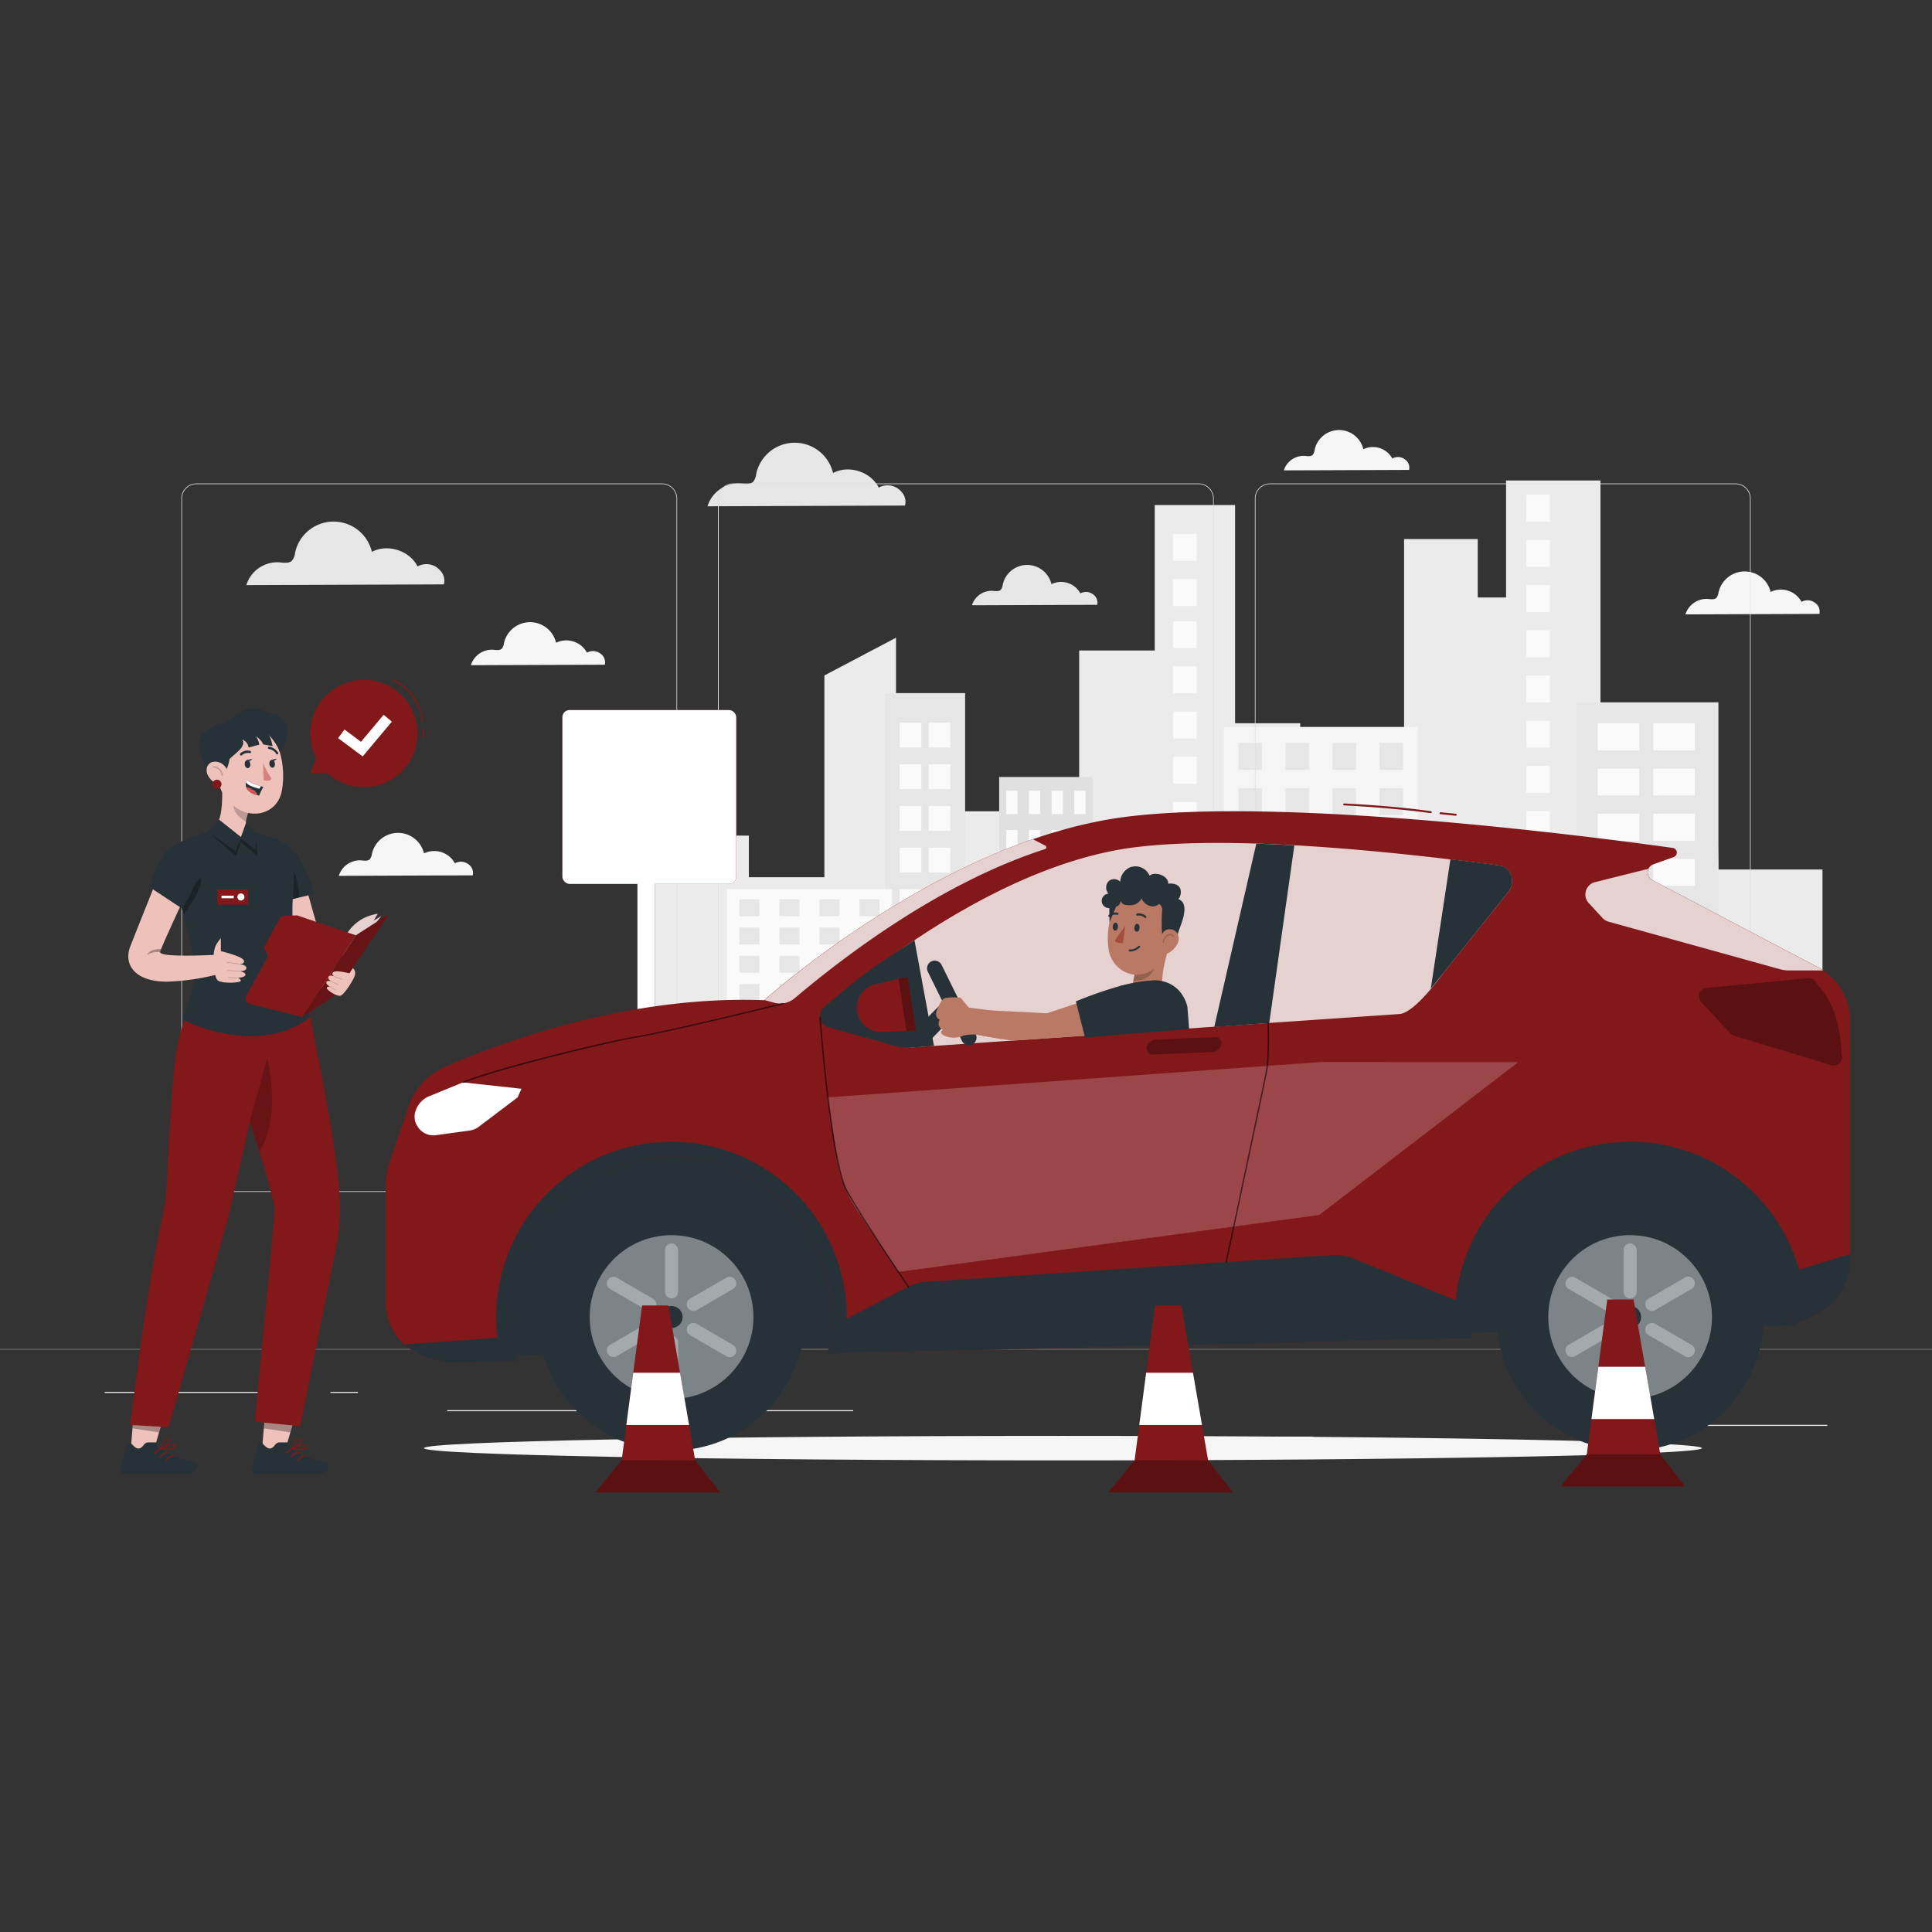 <svg id="SvgjsSvg1019" width="288" height="288" xmlns="http://www.w3.org/2000/svg" version="1.1" xmlns:xlink="http://www.w3.org/1999/xlink" xmlns:svgjs="http://svgjs.com/svgjs"><rect width="100%" height="100%" fill="#333333" stroke="none"/><defs id="SvgjsDefs1020"></defs><g id="SvgjsG1021"><svg xmlns="http://www.w3.org/2000/svg" xmlns:svgjs="http://svgjs.com/svgjs" xmlns:xlink="http://www.w3.org/1999/xlink" viewBox="0 0 288 288" width="288" height="288"><svg xmlns="http://www.w3.org/2000/svg" viewBox="0 0 750 500" width="288" height="288"><path fill="#e6e6e6" d="M348.69 64.75a7 7 0 00-7.57-.45c-3.08-6.2-11.63-8.94-17.74-5.67a15.28 15.28 0 00-29.82.36 5.91 5.91 0 01-1.15 3c-1.24 1.26-3.31.84-5.08.7a12.57 12.57 0 00-12.68 8.85l76.66-.28C352 68.68 350.83 66.36 348.69 64.75zM424.22 105.65a4.46 4.46 0 00-4.81-.29 8.54 8.54 0 00-11.24-3.59 9.69 9.69 0 00-18.91.22 3.75 3.75 0 01-.73 1.92c-.78.8-2.1.53-3.22.45a8 8 0 00-8 5.61l48.61-.18A3.87 3.87 0 00424.22 105.65z" class="colore6e6e6 svgShape"></path><path fill="#f5f5f5" d="M545.3,53.28a4.44,4.44,0,0,0-4.81-.29,8.54,8.54,0,0,0-11.24-3.59,9.69,9.69,0,0,0-18.91.22,3.75,3.75,0,0,1-.73,1.92c-.78.8-2.1.53-3.22.44a8,8,0,0,0-8,5.62L547,57.42A3.87,3.87,0,0,0,545.3,53.28Z" class="colorf5f5f5 svgShape"></path><path fill="#e6e6e6" d="M169.68,95.35a7,7,0,0,0-7.58-.45C159,88.7,150.47,86,144.37,89.23a15.29,15.29,0,0,0-29.83.36,5.78,5.78,0,0,1-1.14,3c-1.24,1.26-3.31.84-5.08.7a12.59,12.59,0,0,0-12.69,8.85l76.67-.28C173,99.28,171.82,97,169.68,95.35Z" class="colore6e6e6 svgShape"></path><path fill="#f5f5f5" d="M233 128.67a4.75 4.75 0 00-5.14-.31 9.14 9.14 0 00-12-3.85 10.37 10.37 0 00-20.24.25 4 4 0 01-.78 2c-.84.86-2.25.57-3.45.47a8.54 8.54 0 00-8.6 6l52-.19A4.12 4.12 0 00233 128.67zM181.74 210.43a4.77 4.77 0 00-5.14-.3 9.14 9.14 0 00-12-3.85 10.38 10.38 0 00-20.24.24 4 4 0 01-.78 2c-.84.86-2.25.57-3.45.48a8.54 8.54 0 00-8.6 6l52-.19A4.13 4.13 0 00181.74 210.43zM704.5 108.94a4.77 4.77 0 00-5.14-.3 9.14 9.14 0 00-12-3.85 10.38 10.38 0 00-20.24.24 4 4 0 01-.78 2c-.84.86-2.25.58-3.45.48a8.54 8.54 0 00-8.6 6l52-.19A4.14 4.14 0 00704.5 108.94z" class="colorf5f5f5 svgShape"></path><polygon fill="#ebebeb" points="667.09 212.54 666.25 166.35 640.36 166.35 640.36 176.88 621.3 176.88 621.3 61.52 584.65 61.52 584.65 106.93 573.66 106.93 573.66 84.25 545.06 84.25 545.06 194.83 504.74 194.83 504.74 155.76 479.46 155.76 479.46 71.06 448.26 71.06 448.26 127.53 418.93 127.53 418.93 249.18 396.21 249.18 396.21 189.94 372.75 189.94 372.75 151.82 347.83 151.82 347.83 122.56 320.02 137.22 320.02 215.53 290.7 215.53 290.7 199.37 251.52 199.37 251.52 312.86 707.49 313.08 707.49 212.54 667.09 212.54" class="colorebebeb svgShape"></polygon><path fill="#e6e6e6" d="M374.66,312.92V144.07H343.51v169C353.37,312.84,374.66,312.92,374.66,312.92Z" class="colore6e6e6 svgShape"></path><path fill="#fafafa" d="M346.29,313.08V220.22H282.17v92.66Z" class="colorfafafa svgShape"></path><path fill="#e0e0e0" d="M424.19,313V176.62H387.87V312.93Z" class="colore0e0e0 svgShape"></path><rect width="4.4" height="9.08" x="390.63" y="181.96" fill="#fafafa" class="colorfafafa svgShape"></rect><rect width="4.4" height="9.08" x="399.43" y="181.96" fill="#fafafa" class="colorfafafa svgShape"></rect><rect width="4.4" height="9.08" x="408.24" y="181.96" fill="#fafafa" class="colorfafafa svgShape"></rect><rect width="4.4" height="9.08" x="417.04" y="181.96" fill="#fafafa" class="colorfafafa svgShape"></rect><rect width="4.4" height="9.08" x="390.63" y="197.2" fill="#fafafa" class="colorfafafa svgShape"></rect><rect width="4.4" height="9.08" x="399.43" y="197.2" fill="#fafafa" class="colorfafafa svgShape"></rect><rect width="4.4" height="9.08" x="408.24" y="197.2" fill="#fafafa" class="colorfafafa svgShape"></rect><rect width="4.4" height="9.08" x="417.04" y="197.2" fill="#fafafa" class="colorfafafa svgShape"></rect><rect width="4.4" height="9.08" x="390.63" y="212.42" fill="#fafafa" class="colorfafafa svgShape"></rect><rect width="4.4" height="9.08" x="399.43" y="212.42" fill="#fafafa" class="colorfafafa svgShape"></rect><rect width="4.4" height="9.08" x="408.24" y="212.42" fill="#fafafa" class="colorfafafa svgShape"></rect><rect width="4.4" height="9.08" x="417.04" y="212.42" fill="#fafafa" class="colorfafafa svgShape"></rect><rect width="4.4" height="9.08" x="390.63" y="227.65" fill="#fafafa" class="colorfafafa svgShape"></rect><rect width="4.4" height="9.08" x="399.43" y="227.65" fill="#fafafa" class="colorfafafa svgShape"></rect><rect width="4.4" height="9.08" x="408.24" y="227.65" fill="#fafafa" class="colorfafafa svgShape"></rect><rect width="4.4" height="9.08" x="417.04" y="227.65" fill="#fafafa" class="colorfafafa svgShape"></rect><rect width="4.4" height="9.08" x="390.63" y="242.87" fill="#fafafa" class="colorfafafa svgShape"></rect><rect width="4.4" height="9.08" x="399.43" y="242.87" fill="#fafafa" class="colorfafafa svgShape"></rect><rect width="4.4" height="9.08" x="408.24" y="242.87" fill="#fafafa" class="colorfafafa svgShape"></rect><rect width="4.4" height="9.08" x="417.04" y="242.87" fill="#fafafa" class="colorfafafa svgShape"></rect><rect width="4.4" height="9.08" x="390.63" y="258.09" fill="#fafafa" class="colorfafafa svgShape"></rect><rect width="4.4" height="9.08" x="399.43" y="258.09" fill="#fafafa" class="colorfafafa svgShape"></rect><rect width="4.4" height="9.08" x="408.24" y="258.09" fill="#fafafa" class="colorfafafa svgShape"></rect><rect width="4.4" height="9.08" x="417.04" y="258.09" fill="#fafafa" class="colorfafafa svgShape"></rect><rect width="4.4" height="9.08" x="390.63" y="273.32" fill="#fafafa" class="colorfafafa svgShape"></rect><rect width="4.4" height="9.08" x="399.43" y="273.32" fill="#fafafa" class="colorfafafa svgShape"></rect><rect width="4.4" height="9.08" x="408.24" y="273.32" fill="#fafafa" class="colorfafafa svgShape"></rect><rect width="4.4" height="9.08" x="417.04" y="273.32" fill="#fafafa" class="colorfafafa svgShape"></rect><rect width="4.4" height="9.08" x="390.63" y="288.55" fill="#fafafa" class="colorfafafa svgShape"></rect><rect width="4.4" height="9.08" x="399.43" y="288.55" fill="#fafafa" class="colorfafafa svgShape"></rect><rect width="4.4" height="9.08" x="408.24" y="288.55" fill="#fafafa" class="colorfafafa svgShape"></rect><rect width="4.4" height="9.08" x="417.04" y="288.55" fill="#fafafa" class="colorfafafa svgShape"></rect><path fill="#f5f5f5" d="M550.41,313V157.2H475.1V313.06S549.84,313.08,550.41,313Z" class="colorf5f5f5 svgShape"></path><rect width="9.13" height="10.46" x="480.76" y="163.41" fill="#e6e6e6" class="colore6e6e6 svgShape"></rect><rect width="9.13" height="10.46" x="499.03" y="163.41" fill="#e6e6e6" class="colore6e6e6 svgShape"></rect><rect width="9.13" height="10.46" x="517.29" y="163.41" fill="#e6e6e6" class="colore6e6e6 svgShape"></rect><rect width="9.13" height="10.46" x="535.56" y="163.41" fill="#e6e6e6" class="colore6e6e6 svgShape"></rect><rect width="9.13" height="10.46" x="480.76" y="180.96" fill="#e6e6e6" class="colore6e6e6 svgShape"></rect><rect width="9.13" height="10.46" x="499.03" y="180.96" fill="#e6e6e6" class="colore6e6e6 svgShape"></rect><rect width="9.13" height="10.46" x="517.29" y="180.96" fill="#e6e6e6" class="colore6e6e6 svgShape"></rect><rect width="9.13" height="10.46" x="535.56" y="180.96" fill="#e6e6e6" class="colore6e6e6 svgShape"></rect><rect width="9.13" height="10.46" x="480.76" y="198.51" fill="#e6e6e6" class="colore6e6e6 svgShape"></rect><rect width="9.13" height="10.46" x="499.03" y="198.51" fill="#e6e6e6" class="colore6e6e6 svgShape"></rect><rect width="9.13" height="10.46" x="517.29" y="198.51" fill="#e6e6e6" class="colore6e6e6 svgShape"></rect><rect width="9.13" height="10.46" x="535.56" y="198.51" fill="#e6e6e6" class="colore6e6e6 svgShape"></rect><rect width="9.13" height="10.46" x="480.76" y="216.05" fill="#e6e6e6" class="colore6e6e6 svgShape"></rect><rect width="9.13" height="10.46" x="499.03" y="216.05" fill="#e6e6e6" class="colore6e6e6 svgShape"></rect><rect width="9.13" height="10.46" x="517.29" y="216.05" fill="#e6e6e6" class="colore6e6e6 svgShape"></rect><rect width="9.13" height="10.46" x="535.56" y="216.05" fill="#e6e6e6" class="colore6e6e6 svgShape"></rect><rect width="9.13" height="10.46" x="480.76" y="233.6" fill="#e6e6e6" class="colore6e6e6 svgShape"></rect><rect width="9.13" height="10.46" x="499.03" y="233.6" fill="#e6e6e6" class="colore6e6e6 svgShape"></rect><rect width="9.13" height="10.46" x="517.29" y="233.6" fill="#e6e6e6" class="colore6e6e6 svgShape"></rect><rect width="9.13" height="10.46" x="535.56" y="233.6" fill="#e6e6e6" class="colore6e6e6 svgShape"></rect><rect width="9.13" height="10.46" x="480.76" y="251.14" fill="#e6e6e6" class="colore6e6e6 svgShape"></rect><rect width="9.13" height="10.46" x="499.03" y="251.14" fill="#e6e6e6" class="colore6e6e6 svgShape"></rect><rect width="9.13" height="10.46" x="517.29" y="251.14" fill="#e6e6e6" class="colore6e6e6 svgShape"></rect><rect width="9.13" height="10.46" x="535.56" y="251.14" fill="#e6e6e6" class="colore6e6e6 svgShape"></rect><rect width="9.13" height="10.46" x="480.76" y="268.7" fill="#e6e6e6" class="colore6e6e6 svgShape"></rect><rect width="9.13" height="10.46" x="499.03" y="268.7" fill="#e6e6e6" class="colore6e6e6 svgShape"></rect><rect width="9.13" height="10.46" x="517.29" y="268.7" fill="#e6e6e6" class="colore6e6e6 svgShape"></rect><rect width="9.13" height="10.46" x="535.56" y="268.7" fill="#e6e6e6" class="colore6e6e6 svgShape"></rect><rect width="9.13" height="10.46" x="480.76" y="286.24" fill="#e6e6e6" class="colore6e6e6 svgShape"></rect><rect width="9.13" height="10.46" x="499.03" y="286.24" fill="#e6e6e6" class="colore6e6e6 svgShape"></rect><rect width="9.13" height="10.46" x="517.29" y="286.24" fill="#e6e6e6" class="colore6e6e6 svgShape"></rect><rect width="9.13" height="10.46" x="535.56" y="286.24" fill="#e6e6e6" class="colore6e6e6 svgShape"></rect><rect width="8.41" height="9.64" x="349.25" y="155.55" fill="#fafafa" class="colorfafafa svgShape"></rect><rect width="8.41" height="9.64" x="349.25" y="171.71" fill="#fafafa" class="colorfafafa svgShape"></rect><rect width="8.41" height="9.64" x="349.25" y="187.89" fill="#fafafa" class="colorfafafa svgShape"></rect><rect width="8.41" height="9.64" x="349.25" y="204.05" fill="#fafafa" class="colorfafafa svgShape"></rect><rect width="8.41" height="9.64" x="349.25" y="220.22" fill="#fafafa" class="colorfafafa svgShape"></rect><rect width="8.41" height="9.64" x="349.25" y="236.39" fill="#fafafa" class="colorfafafa svgShape"></rect><rect width="8.41" height="9.64" x="349.25" y="252.56" fill="#fafafa" class="colorfafafa svgShape"></rect><rect width="8.41" height="9.64" x="349.25" y="268.73" fill="#fafafa" class="colorfafafa svgShape"></rect><rect width="8.41" height="9.64" x="360.5" y="155.55" fill="#fafafa" class="colorfafafa svgShape"></rect><rect width="8.41" height="9.64" x="360.5" y="171.71" fill="#fafafa" class="colorfafafa svgShape"></rect><rect width="8.41" height="9.64" x="360.5" y="187.89" fill="#fafafa" class="colorfafafa svgShape"></rect><rect width="8.41" height="9.64" x="360.5" y="204.05" fill="#fafafa" class="colorfafafa svgShape"></rect><rect width="8.41" height="9.64" x="360.5" y="220.22" fill="#fafafa" class="colorfafafa svgShape"></rect><rect width="8.41" height="9.64" x="360.5" y="236.39" fill="#fafafa" class="colorfafafa svgShape"></rect><rect width="8.41" height="9.64" x="360.5" y="252.56" fill="#fafafa" class="colorfafafa svgShape"></rect><rect width="8.41" height="9.64" x="360.5" y="268.73" fill="#fafafa" class="colorfafafa svgShape"></rect><rect width="9.13" height="10.46" x="455.4" y="82.26" fill="#fafafa" class="colorfafafa svgShape"></rect><rect width="9.13" height="10.46" x="455.4" y="99.8" fill="#fafafa" class="colorfafafa svgShape"></rect><rect width="9.13" height="10.46" x="455.4" y="116.15" fill="#fafafa" class="colorfafafa svgShape"></rect><rect width="9.13" height="10.46" x="455.4" y="133.69" fill="#fafafa" class="colorfafafa svgShape"></rect><rect width="9.13" height="10.46" x="455.4" y="151.23" fill="#fafafa" class="colorfafafa svgShape"></rect><rect width="9.13" height="10.46" x="455.4" y="168.79" fill="#fafafa" class="colorfafafa svgShape"></rect><rect width="9.13" height="10.46" x="455.4" y="186.33" fill="#fafafa" class="colorfafafa svgShape"></rect><rect width="9.13" height="10.46" x="455.4" y="203.88" fill="#fafafa" class="colorfafafa svgShape"></rect><rect width="9.13" height="10.46" x="592.54" y="67.05" fill="#fafafa" class="colorfafafa svgShape"></rect><rect width="9.13" height="10.46" x="592.54" y="84.59" fill="#fafafa" class="colorfafafa svgShape"></rect><rect width="9.13" height="10.46" x="592.54" y="102.14" fill="#fafafa" class="colorfafafa svgShape"></rect><rect width="9.13" height="10.46" x="592.54" y="119.68" fill="#fafafa" class="colorfafafa svgShape"></rect><rect width="9.13" height="10.46" x="592.54" y="137.24" fill="#fafafa" class="colorfafafa svgShape"></rect><rect width="9.13" height="10.46" x="592.54" y="154.78" fill="#fafafa" class="colorfafafa svgShape"></rect><rect width="9.13" height="10.46" x="592.54" y="172.33" fill="#fafafa" class="colorfafafa svgShape"></rect><rect width="9.13" height="10.46" x="592.54" y="189.87" fill="#fafafa" class="colorfafafa svgShape"></rect><rect width="54.99" height="165.43" x="612.1" y="147.65" fill="#e6e6e6" class="colore6e6e6 svgShape"></rect><rect width="16.12" height="10.46" x="620.23" y="155.81" fill="#fafafa" class="colorfafafa svgShape"></rect><rect width="16.12" height="10.46" x="620.23" y="173.36" fill="#fafafa" class="colorfafafa svgShape"></rect><rect width="16.12" height="10.46" x="620.23" y="190.9" fill="#fafafa" class="colorfafafa svgShape"></rect><rect width="16.12" height="10.46" x="620.23" y="208.46" fill="#fafafa" class="colorfafafa svgShape"></rect><rect width="16.12" height="10.46" x="620.23" y="226" fill="#fafafa" class="colorfafafa svgShape"></rect><rect width="16.12" height="10.46" x="620.23" y="243.54" fill="#fafafa" class="colorfafafa svgShape"></rect><rect width="16.12" height="10.46" x="620.23" y="261.09" fill="#fafafa" class="colorfafafa svgShape"></rect><rect width="16.12" height="10.46" x="620.23" y="278.64" fill="#fafafa" class="colorfafafa svgShape"></rect><rect width="16.12" height="10.46" x="641.8" y="155.81" fill="#fafafa" class="colorfafafa svgShape"></rect><rect width="16.12" height="10.46" x="641.8" y="173.36" fill="#fafafa" class="colorfafafa svgShape"></rect><rect width="16.12" height="10.46" x="641.8" y="190.9" fill="#fafafa" class="colorfafafa svgShape"></rect><rect width="16.12" height="10.46" x="641.8" y="208.46" fill="#fafafa" class="colorfafafa svgShape"></rect><rect width="16.12" height="10.46" x="641.8" y="226" fill="#fafafa" class="colorfafafa svgShape"></rect><rect width="16.12" height="10.46" x="641.8" y="243.54" fill="#fafafa" class="colorfafafa svgShape"></rect><rect width="16.12" height="10.46" x="641.8" y="261.09" fill="#fafafa" class="colorfafafa svgShape"></rect><rect width="16.12" height="10.46" x="641.8" y="278.64" fill="#fafafa" class="colorfafafa svgShape"></rect><path fill="#e0e0e0" d="M582.11,313V198.51h-24V313Z" class="colore0e0e0 svgShape"></path><rect width="2.91" height="7.8" x="559.95" y="203.14" fill="#fafafa" class="colorfafafa svgShape"></rect><rect width="2.91" height="7.8" x="565.77" y="203.14" fill="#fafafa" class="colorfafafa svgShape"></rect><rect width="2.91" height="7.8" x="571.57" y="203.14" fill="#fafafa" class="colorfafafa svgShape"></rect><rect width="2.91" height="7.8" x="577.39" y="203.14" fill="#fafafa" class="colorfafafa svgShape"></rect><rect width="2.91" height="7.8" x="559.95" y="216.22" fill="#fafafa" class="colorfafafa svgShape"></rect><rect width="2.91" height="7.8" x="565.77" y="216.22" fill="#fafafa" class="colorfafafa svgShape"></rect><rect width="2.91" height="7.8" x="571.57" y="216.22" fill="#fafafa" class="colorfafafa svgShape"></rect><rect width="2.91" height="7.8" x="577.39" y="216.22" fill="#fafafa" class="colorfafafa svgShape"></rect><rect width="2.91" height="7.8" x="559.95" y="229.3" fill="#fafafa" class="colorfafafa svgShape"></rect><rect width="2.91" height="7.8" x="565.77" y="229.3" fill="#fafafa" class="colorfafafa svgShape"></rect><rect width="2.91" height="7.8" x="571.57" y="229.3" fill="#fafafa" class="colorfafafa svgShape"></rect><rect width="2.91" height="7.8" x="577.39" y="229.3" fill="#fafafa" class="colorfafafa svgShape"></rect><rect width="2.91" height="7.8" x="559.95" y="242.38" fill="#fafafa" class="colorfafafa svgShape"></rect><rect width="2.91" height="7.8" x="565.77" y="242.38" fill="#fafafa" class="colorfafafa svgShape"></rect><rect width="2.91" height="7.8" x="571.57" y="242.38" fill="#fafafa" class="colorfafafa svgShape"></rect><rect width="2.91" height="7.8" x="577.39" y="242.38" fill="#fafafa" class="colorfafafa svgShape"></rect><rect width="2.91" height="7.8" x="559.95" y="255.48" fill="#fafafa" class="colorfafafa svgShape"></rect><rect width="2.91" height="7.8" x="565.77" y="255.48" fill="#fafafa" class="colorfafafa svgShape"></rect><rect width="2.91" height="7.8" x="571.57" y="255.48" fill="#fafafa" class="colorfafafa svgShape"></rect><rect width="2.91" height="7.8" x="577.39" y="255.48" fill="#fafafa" class="colorfafafa svgShape"></rect><rect width="2.91" height="7.8" x="559.95" y="268.56" fill="#fafafa" class="colorfafafa svgShape"></rect><rect width="2.91" height="7.8" x="565.77" y="268.56" fill="#fafafa" class="colorfafafa svgShape"></rect><rect width="2.91" height="7.8" x="571.57" y="268.56" fill="#fafafa" class="colorfafafa svgShape"></rect><rect width="2.91" height="7.8" x="577.39" y="268.56" fill="#fafafa" class="colorfafafa svgShape"></rect><rect width="2.91" height="7.8" x="559.95" y="281.64" fill="#fafafa" class="colorfafafa svgShape"></rect><rect width="2.91" height="7.8" x="565.77" y="281.64" fill="#fafafa" class="colorfafafa svgShape"></rect><rect width="2.91" height="7.8" x="571.57" y="281.64" fill="#fafafa" class="colorfafafa svgShape"></rect><rect width="2.91" height="7.8" x="577.39" y="281.64" fill="#fafafa" class="colorfafafa svgShape"></rect><rect width="2.91" height="7.8" x="559.95" y="294.72" fill="#fafafa" class="colorfafafa svgShape"></rect><rect width="2.91" height="7.8" x="565.77" y="294.72" fill="#fafafa" class="colorfafafa svgShape"></rect><rect width="2.91" height="7.8" x="571.57" y="294.72" fill="#fafafa" class="colorfafafa svgShape"></rect><rect width="2.91" height="7.8" x="577.39" y="294.72" fill="#fafafa" class="colorfafafa svgShape"></rect><rect width="7.77" height="6.55" x="287.02" y="224.1" fill="#e6e6e6" class="colore6e6e6 svgShape"></rect><rect width="7.77" height="6.55" x="302.57" y="224.1" fill="#e6e6e6" class="colore6e6e6 svgShape"></rect><rect width="7.77" height="6.55" x="318.11" y="224.1" fill="#e6e6e6" class="colore6e6e6 svgShape"></rect><rect width="7.77" height="6.55" x="333.66" y="224.1" fill="#e6e6e6" class="colore6e6e6 svgShape"></rect><rect width="7.77" height="6.55" x="287.02" y="235.07" fill="#e6e6e6" class="colore6e6e6 svgShape"></rect><rect width="7.77" height="6.55" x="302.57" y="235.07" fill="#e6e6e6" class="colore6e6e6 svgShape"></rect><rect width="7.77" height="6.55" x="318.11" y="235.07" fill="#e6e6e6" class="colore6e6e6 svgShape"></rect><rect width="7.77" height="6.55" x="333.66" y="235.07" fill="#e6e6e6" class="colore6e6e6 svgShape"></rect><rect width="7.77" height="6.55" x="287.02" y="246.04" fill="#e6e6e6" class="colore6e6e6 svgShape"></rect><rect width="7.77" height="6.55" x="302.57" y="246.04" fill="#e6e6e6" class="colore6e6e6 svgShape"></rect><rect width="7.77" height="6.55" x="318.11" y="246.04" fill="#e6e6e6" class="colore6e6e6 svgShape"></rect><rect width="7.77" height="6.55" x="333.66" y="246.04" fill="#e6e6e6" class="colore6e6e6 svgShape"></rect><rect width="7.77" height="6.55" x="287.02" y="257.02" fill="#e6e6e6" class="colore6e6e6 svgShape"></rect><rect width="7.77" height="6.55" x="302.57" y="257.02" fill="#e6e6e6" class="colore6e6e6 svgShape"></rect><rect width="7.77" height="6.55" x="318.11" y="257.02" fill="#e6e6e6" class="colore6e6e6 svgShape"></rect><rect width="7.77" height="6.55" x="333.66" y="257.02" fill="#e6e6e6" class="colore6e6e6 svgShape"></rect><rect width="7.77" height="6.55" x="287.02" y="267.98" fill="#e6e6e6" class="colore6e6e6 svgShape"></rect><rect width="7.77" height="6.55" x="302.57" y="267.98" fill="#e6e6e6" class="colore6e6e6 svgShape"></rect><rect width="7.77" height="6.55" x="318.11" y="267.98" fill="#e6e6e6" class="colore6e6e6 svgShape"></rect><rect width="7.77" height="6.55" x="333.66" y="267.98" fill="#e6e6e6" class="colore6e6e6 svgShape"></rect><rect width="7.77" height="6.55" x="287.02" y="278.95" fill="#e6e6e6" class="colore6e6e6 svgShape"></rect><rect width="7.77" height="6.55" x="302.57" y="278.95" fill="#e6e6e6" class="colore6e6e6 svgShape"></rect><rect width="7.77" height="6.55" x="318.11" y="278.95" fill="#e6e6e6" class="colore6e6e6 svgShape"></rect><rect width="7.77" height="6.55" x="333.66" y="278.95" fill="#e6e6e6" class="colore6e6e6 svgShape"></rect><rect width="7.77" height="6.55" x="287.02" y="289.92" fill="#e6e6e6" class="colore6e6e6 svgShape"></rect><rect width="7.77" height="6.55" x="302.57" y="289.92" fill="#e6e6e6" class="colore6e6e6 svgShape"></rect><rect width="7.77" height="6.55" x="318.11" y="289.92" fill="#e6e6e6" class="colore6e6e6 svgShape"></rect><rect width="7.77" height="6.55" x="333.66" y="289.92" fill="#e6e6e6" class="colore6e6e6 svgShape"></rect><path fill="#e0e0e0" d="M673.73 337.67H493a5.87 5.87 0 01-5.86-5.86V68.54A5.86 5.86 0 01493 62.68H673.73a5.86 5.86 0 015.87 5.86V331.81A5.87 5.87 0 01673.73 337.67zM493 62.93a5.61 5.61 0 00-5.61 5.61V331.81a5.61 5.61 0 005.61 5.61H673.73a5.62 5.62 0 005.62-5.61V68.54a5.62 5.62 0 00-5.62-5.61zM465.31 337.67H284.56a5.87 5.87 0 01-5.86-5.86V68.54a5.86 5.86 0 015.86-5.86H465.31a5.86 5.86 0 015.86 5.86V331.81A5.87 5.87 0 01465.31 337.67zM284.56 62.93A5.61 5.61 0 00279 68.54V331.81a5.61 5.61 0 005.61 5.61H465.31a5.61 5.61 0 005.61-5.61V68.54a5.61 5.61 0 00-5.61-5.61zM257 337.67H76.27a5.87 5.87 0 01-5.87-5.86V68.54a5.86 5.86 0 015.87-5.86H257a5.86 5.86 0 015.86 5.86V331.81A5.87 5.87 0 01257 337.67zM76.27 62.93a5.62 5.62 0 00-5.62 5.61V331.81a5.62 5.62 0 005.62 5.61H257a5.61 5.61 0 005.61-5.61V68.54A5.61 5.61 0 00257 62.93z" class="colore0e0e0 svgShape"></path><rect width="750" height=".12" y="398.74" fill="#e0e0e0" class="colore0e0e0 svgShape"></rect><rect width="55.73" height=".42" x="653.63" y="428.12" fill="#ebebeb" class="colorebebeb svgShape"></rect><rect width="14.63" height=".42" x="495.04" y="432.68" fill="#ebebeb" class="colorebebeb svgShape"></rect><rect width="72.67" height=".42" x="40.64" y="415.32" fill="#ebebeb" class="colorebebeb svgShape"></rect><rect width="10.66" height=".42" x="128.3" y="415.32" fill="#ebebeb" class="colorebebeb svgShape"></rect><rect width="157.61" height=".42" x="173.59" y="422.42" fill="#ebebeb" class="colorebebeb svgShape"></rect><path fill="#f5f5f5" d="M660.72,437.17c0,2.63-111.07,4.76-248.08,4.76s-248.07-2.13-248.07-4.76,111.06-4.76,248.07-4.76S660.72,434.54,660.72,437.17Z" class="colorf5f5f5 svgShape"></path><rect width="6.74" height="188.28" x="247.45" y="215.04" fill="#263238" class="color263238 svgShape"></rect><rect width="67.48" height="67.48" x="218.32" y="150.65" fill="#82181a" class="color407bff svgShape colorecd247" rx="2.75"></rect><path fill="#ffffff" d="M262,166a12.82,12.82,0,0,1,5.77,4.79,14.65,14.65,0,0,1,0,14.81,12.82,12.82,0,0,1-5.77,4.82,21.72,21.72,0,0,1-8.84,1.67h-8.81v11.27h-7.25v-39h16.06A21.55,21.55,0,0,1,262,166ZM260,184a7.95,7.95,0,0,0,0-11.48q-2.46-2-7.19-2h-8.48V186h8.48Q257.52,186,260,184Z" class="colorfff svgShape"></path><rect width="6.74" height="188.28" x="247.45" y="215.04" fill="#ffffff" class="colorfff svgShape"></rect><rect width="67.48" height="67.48" x="218.32" y="150.65" fill="#ffffff" class="colorfff svgShape" rx="2.75"></rect><g><path fill="#82181a" d="M156.73,173.67a20.83,20.83,0,1,0-34-4.36l-2.24,5.84,6.61-.09.24.24A20.84,20.84,0,0,0,156.73,173.67Z" class="color407bff svgShape colorecd247"></path><path fill="#82181a" d="M164.08 155.32a.24.24 0 01-.25-.22 20.45 20.45 0 00-11-15.81.26.26 0 01-.11-.34.25.25 0 01.33-.11 21 21 0 0111.23 16.21.23.23 0 01-.22.27zM164.21 161.5h-.06a.26.26 0 01-.19-.31 7.25 7.25 0 00.08-3 .25.25 0 01.21-.29.25.25 0 01.29.2 7.75 7.75 0 01-.09 3.18A.26.26 0 01164.21 161.5z" class="color407bff svgShape colorecd247"></path><polygon fill="#ffffff" points="140.8 168.65 131.25 161.54 133.73 158.2 140.13 162.97 148.93 152.48 152.11 155.15 140.8 168.65" class="colorfff svgShape"></polygon></g><g><polygon fill="#263238" points="695.83 389.45 169.97 401.77 169.97 311.83 700.88 311.83 695.83 389.45" class="color263238 svgShape"></polygon><path fill="#82181a" d="M149.74,334.91v45.61a22.28,22.28,0,0,0,15.71,21.29l3.71,1.13a22,22,0,0,0,7.08,1l24.55-.57a62.22,62.22,0,1,1,120.39-2.87l249.9-5.94a63.4,63.4,0,0,1-.59-8.81,62.22,62.22,0,1,1,124.43.54c0,1.21-.09,2.41-.09,3.6.32-.13.67-.26,1-.42l8.54-3.82a23.54,23.54,0,0,0,13.85-21.45v-92.9a23.52,23.52,0,0,0-12.57-20.82l-64.23-33.78a3.39,3.39,0,0,1,.42-6.17l7.86-2.82a1.83,1.83,0,0,0-.36-3.55c-30.52-4.26-149.22-19.78-211.62-12.15-72,8.81-141,71.27-141,71.27-53-2-102.41,16.46-123.69,25.71a26.58,26.58,0,0,0-14.56,15.86l-7.29,21.58A27,27,0,0,0,149.74,334.91Z" class="color407bff svgShape colorecd247"></path><path fill="#263238" d="M571.15 394.54a60.24 60.24 0 01-.54-8.27c0-1.41 0-2.8.13-4.19l-45.19-18.49a19.08 19.08 0 00-8.35-1.36L360 372.55a18.61 18.61 0 00-7.37 2l-29.86 15.36a63.6 63.6 0 01-1.52 10.54zM718.24 364.18v-2.37l-25.56 7.82a62.38 62.38 0 012.24 16.64c0 1.21-.09 2.41-.09 3.6.32-.13.67-.26 1-.42l8.56-3.82A23.54 23.54 0 00718.24 364.18zM157 396.9a22.24 22.24 0 008.53 4.91l3.71 1.13a22 22 0 007.08 1l24.56-.57a61.49 61.49 0 01-1.92-9.48z" class="color263238 svgShape"></path><path fill="#263238" d="M632.87 318.21a68 68 0 00-67.54 76.47l5.9-.14a62.22 62.22 0 11123.84-8.27c0 1.21-.1 2.41-.1 3.6.33-.13.67-.26 1-.42l4.91-2.23v-1a68.13 68.13 0 00-68.07-68.06zM260.7 318.21a68.06 68.06 0 00-65.87 85.27l6-.13a62.22 62.22 0 11120.39-2.87l6-.15a68.05 68.05 0 00-66.59-82.12z" class="color263238 svgShape"></path><path fill="#82181a" d="M319.93,265.88a4.68,4.68,0,0,0,1.37,7.84l26,7.28a17.68,17.68,0,0,0,7.05.53l192.6-23.86a19.64,19.64,0,0,0,12.37-6.86l25.27-29.44a6.5,6.5,0,0,0,1.51-3.59c.35-3.35-1.75-6.37-4.69-6.75-46.12-6.11-104.44-11.67-141.26-7.17C391.87,209.74,343.28,246,319.93,265.88Z" class="color407bff svgShape colorecd247"></path><path d="M320.8,265.88a4.68,4.68,0,0,0,1.37,7.84l26,7.28a17.63,17.63,0,0,0,7,.53l49.09-3.36,139.21-9.54c4.69-.6,11.93-9.21,17.06-16.2l24.88-31.06a6.44,6.44,0,0,0,1.52-3.59c.34-3.35-1.76-6.37-4.69-6.75-46.13-6.11-104.44-11.67-141.26-7.17C392.74,209.74,344.15,246,320.8,265.88Z" style="isolation:isolate" fill="#ffffff" class="colorfff svgShape" opacity=".8"></path><path d="M446.62,284.23a2.39,2.39,0,0,1-1.43-3h0a4,4,0,0,1,3.59-2.64l22.92-1a2.34,2.34,0,0,1,.91.13,2.41,2.41,0,0,1,1.45,3.06h0a4,4,0,0,1-3.61,2.64l-22.92.95A2.55,2.55,0,0,1,446.62,284.23Z" opacity=".3"></path><path fill="#82181a" d="M617.09,218.55a4.92,4.92,0,0,0-.41,6.94l5.43,5.91a5.1,5.1,0,0,0,2.3,1.39L691,251.26a13.68,13.68,0,0,0,3.55.47h13.23c-.69-.45-1.39-.88-2.13-1.27l-64.23-33.81h0a3.28,3.28,0,0,1-1.48-4.39l-20.86,5.22A4.9,4.9,0,0,0,617.09,218.55Z" class="color407bff svgShape colorecd247"></path><path d="M202.44,297.66l-22.72-2.48-13.05,5.34a9.36,9.36,0,0,0-5.53,6.36h0a6.54,6.54,0,0,0,.67,4.91l.23.39a7.16,7.16,0,0,0,7.17,3.5l13.1-1.8a7.66,7.66,0,0,0,3.52-1.45L200.94,301Z" style="isolation:isolate" fill="#ffffff" class="colorfff svgShape"></path><path fill="#82181a" d="M296.82,263.23l3.62,1a8.77,8.77,0,0,0,8.07-1.74c21.06-17.81,57.67-45.14,97.17-57.87a.75.75,0,0,0,.42-.34.74.74,0,0,0-.29-1l-4.91-2.52C343.91,220.54,296.82,263.23,296.82,263.23Z" class="color407bff svgShape colorecd247"></path><path d="M296.82,263.23l3.62,1a8.77,8.77,0,0,0,8.07-1.74c21.06-17.81,57.67-45.14,97.17-57.87a.75.75,0,0,0,.42-.34.74.74,0,0,0-.29-1l-4.91-2.52C343.91,220.54,296.82,263.23,296.82,263.23Z" style="isolation:isolate" fill="#ffffff" class="colorfff svgShape" opacity=".8"></path><path d="M512.74,287.28,321.27,301l3.6,23.62a49.84,49.84,0,0,0,7.85,20.22l16,23.92,163.43-22.1,77.26-59.35Z" style="isolation:isolate" fill="#ffffff" class="colorfff svgShape" opacity=".2"></path><circle cx="632.81" cy="386.26" r="51.84" fill="#263238" class="color263238 svgShape"></circle><circle cx="632.81" cy="386.26" r="31.78" style="isolation:isolate" fill="#ffffff" class="colorfff svgShape" opacity=".4"></circle><rect width="5.09" height="21.37" x="630.27" y="357.68" fill="#ffffff" class="colorfff svgShape" opacity=".3" rx="2.54"></rect><rect width="5.09" height="21.37" x="630.27" y="393.49" fill="#ffffff" class="colorfff svgShape" opacity=".3" rx="2.54"></rect><path fill="#ffffff" d="M642.52 383.6a2.54 2.54 0 01-3.46-1h0a2.54 2.54 0 01.93-3.46l14.1-8.19a2.56 2.56 0 013.49.94h0a2.55 2.55 0 01-.94 3.47l-14.09 8.18zM611.51 401.43a2.54 2.54 0 01-3.46-.93h0A2.53 2.53 0 01609 397l14.1-8.19h0a2.53 2.53 0 013.47.92h0a2.54 2.54 0 01-.92 3.48l-14.11 8.19zM654.09 401.5L640 393.31a2.56 2.56 0 01-.93-3.49h0a2.56 2.56 0 013.49-.91l14.09 8.18a2.55 2.55 0 01.94 3.47h0A2.56 2.56 0 01654.09 401.5zM626.55 382.66a2.53 2.53 0 01-3.47.92L609 375.4h0a2.53 2.53 0 01-.93-3.46h0a2.55 2.55 0 013.47-.93l14.11 8.19h0a2.53 2.53 0 01.91 3.47h0z" class="colorfff svgShape" opacity=".3"></path><path fill="#263238" d="M628.55,386.25a4.25,4.25,0,0,1,4.26-4.25h0a4.27,4.27,0,1,1-4.27,4.27Z" class="color263238 svgShape"></path><circle cx="260.7" cy="386.27" r="51.84" fill="#263238" class="color263238 svgShape"></circle><circle cx="260.7" cy="386.27" r="31.78" style="isolation:isolate" fill="#ffffff" class="colorfff svgShape" opacity=".4"></circle><rect width="5.09" height="21.37" x="258.15" y="357.68" fill="#ffffff" class="colorfff svgShape" opacity=".3" rx="2.54"></rect><rect width="5.09" height="21.37" x="258.15" y="393.49" fill="#ffffff" class="colorfff svgShape" opacity=".3" rx="2.54"></rect><path fill="#ffffff" d="M270.39 383.6a2.51 2.51 0 01-3.43-1h0a2.53 2.53 0 01.91-3.47L282 371h0a2.54 2.54 0 013.47.94h0a2.54 2.54 0 01-.94 3.47l-14.09 8.18zM235.93 400.5h0a2.53 2.53 0 01.93-3.46l14.1-8.19a2.55 2.55 0 013.49.92h0a2.55 2.55 0 01-.94 3.48l-14.09 8.19A2.55 2.55 0 01235.93 400.5zM285.45 400.57a2.54 2.54 0 01-3.46.93l-14.12-8.19a2.56 2.56 0 01-.91-3.49h0a2.53 2.53 0 013.47-.91l14.09 8.18h0a2.54 2.54 0 01.93 3.46h0zM254.43 382.68a2.53 2.53 0 01-3.47.9l-14.1-8.18h0a2.53 2.53 0 01-.93-3.46h0a2.56 2.56 0 013.49-.94l14.09 8.19h0a2.55 2.55 0 01.93 3.47h0z" class="colorfff svgShape" opacity=".3"></path><path fill="#263238" d="M260.7,382h0a4.27,4.27,0,1,1-4.27,4.27A4.28,4.28,0,0,1,260.7,382Z" class="color263238 svgShape"></path><path d="M712.8,288.48a3.27,3.27,0,0,0,2.15-4.1c-.6-10.92-2.92-20.63-9.61-27.31a3.27,3.27,0,0,0-3.39-2.31l-39.5,3.73a3.27,3.27,0,0,0-2.08,5.45l11.31,12.2a3.29,3.29,0,0,0,1.44.9l37.82,11.46A3.36,3.36,0,0,0,712.8,288.48Z" style="isolation:isolate" opacity=".3"></path><path fill="#263238" d="M318.47 268.36a4.46 4.46 0 002.83 5.34l26 7.28a16.56 16.56 0 006.89.7l8.39-.65L355 240c-17.81 11.7-19 12.24-35 25.86A4.5 4.5 0 00318.47 268.36zM487.69 202.51l-16.32 71.16 21.35-1.54 9.74-68.95Q495 202.74 487.69 202.51zM555.42 258.83l30-37.46a6.45 6.45 0 001.55-3.64c.34-3.35-1.77-6.37-4.71-6.73-6.14-.84-12.68-1.64-19.21-2.43" class="color263238 svgShape"></path><path fill="#82181a" d="M342.09,275.59a9.38,9.38,0,0,1-9.5-9.28h0a9.42,9.42,0,0,1,7.27-9.28l12.52-2.93,3.19,21-13.23.51Z" class="color407bff svgShape colorecd247"></path><polygon points="351.9 275.23 355.57 275.08 352.38 254.1 348.81 254.94 351.9 275.23" style="isolation:isolate" opacity=".3"></polygon><path d="M476 365.19h-.05a.24.24 0 01-.19-.29c.14-.65 13.82-64.88 15.57-73.64.67-3.35.92-9.78.72-19.11a.25.25 0 01.25-.25h0a.25.25 0 01.25.24c.2 9.37 0 15.83-.73 19.22-1.75 8.76-15.44 73-15.57 73.64A.26.26 0 01476 365.19zM352.65 374.83a.26.26 0 01-.21-.11c-.17-.26-17.83-26.39-23.9-37.33-6.23-11.25-10.27-65.16-10.44-67.45a.26.26 0 01.23-.27.25.25 0 01.27.24c0 .55 4.2 56.08 10.38 67.24 6 10.91 23.7 37 23.88 37.29a.25.25 0 01-.07.35A.23.23 0 01352.65 374.83zM179.72 295.43a.24.24 0 01-.23-.15.26.26 0 01.14-.33c13.54-5.54 57-16 67.14-17.61 12.83-2.06 56.67-12.88 57.11-13a.26.26 0 01.31.19.25.25 0 01-.19.3c-.44.11-44.3 10.93-57.15 13-9.9 1.59-53.83 12.18-67 17.59z" opacity=".6"></path><path d="M617.09,218.55a4.92,4.92,0,0,0-.41,6.94l5.43,5.91a5.1,5.1,0,0,0,2.3,1.39L691,251.26a13.68,13.68,0,0,0,3.55.47h13.23c-.69-.45-1.39-.88-2.13-1.27l-64.23-33.81h0a3.28,3.28,0,0,1-1.48-4.39l-20.86,5.22A4.9,4.9,0,0,0,617.09,218.55Z" style="isolation:isolate" fill="#ffffff" class="colorfff svgShape" opacity=".8"></path><path fill="#b97964" d="M451.23,259s-.85-5.46,2.2-15l-.5-.26c.42-1.33.87-2.56,1.28-3.63a.16.16,0,0,0,0,0l-13.36,7.76c.22,3.08-1.05,9-1.77,11.48,0,0-1.79,4.5,4.25,4.86C447.75,264.44,451.23,259,451.23,259Z" class="colorb97964 svgShape"></path><path d="M440.51,252.15l7.61-1.5c-.75,2.33-2.91,5.07-8.18,5.15A23.14,23.14,0,0,0,440.51,252.15Z" opacity=".2"></path><path fill="#b97964" d="M454.5,233.69c-1.12,8.31-1.58,13-6.11,17-6.81,5.92-16.62,1.47-18-7-1.25-7.65.78-20,9.2-22.6A11.56,11.56,0,0,1,454.5,233.69Z" class="colorb97964 svgShape"></path><path fill="#263238" d="M456.28,223.73c-.81-4.68-12.33-5.56-15.72-3.44-.51.31,6.07,4.24,5.67,4.05l3.13,1.35c.5-.08,1.44.57,1.83,2.15,0,0-1.29,12.77,2.07,16.73,3-1.21,3.55-6.27,4.69-9.22C459.64,231,461.76,224.48,456.28,223.73Z" class="color263238 svgShape"></path><path fill="#b97964" d="M457.29,240.89A7.84,7.84,0,0,1,453,245.2c-2.58,1.06-3.32-1.73-2.89-4.34.38-2.35,1.28-5.19,4-5.13S458.23,238.48,457.29,240.89Z" class="colorb97964 svgShape"></path><path fill="#263238" d="M442.38 235.24c-.06.85-.56 1.51-1.12 1.46s-1-.77-.9-1.63.56-1.51 1.12-1.46S442.44 234.38 442.38 235.24zM434 234.8c-.06.85-.56 1.51-1.12 1.46s-1-.77-.9-1.63.57-1.51 1.12-1.46S434.06 234 434 234.8z" class="color263238 svgShape"></path><path fill="#a24e3f" d="M436.75,234.52s-3,4-4,5.72c1.11,1.16,3.2.81,3.2.81Z" class="colora24e3f svgShape"></path><path fill="#263238" d="M444.76 231.36a.4.4 0 01-.4-.08 3.25 3.25 0 00-2.78-.85.41.41 0 01-.49-.29.39.39 0 01.29-.48 4 4 0 013.52 1 .4.4 0 010 .56A.36.36 0 01444.76 231.36zM438.87 244.36h-.35a.39.39 0 01-.35-.41.39.39 0 01.41-.34 4.62 4.62 0 003.38-1.37.37.37 0 01.53 0 .38.38 0 01-.05.53A5.56 5.56 0 01438.87 244.36z" class="color263238 svgShape"></path><path d="M451.56,240.92h0a.24.24,0,0,1-.2-.29,4.35,4.35,0,0,1,1-2.05,2.9,2.9,0,0,1,1.64-1,1.77,1.77,0,0,1,1.83.78.25.25,0,0,1-.09.34.25.25,0,0,1-.34-.1A1.3,1.3,0,0,0,454,238a2.44,2.44,0,0,0-1.35.86,3.81,3.81,0,0,0-.87,1.82A.26.26,0,0,1,451.56,240.92Z" opacity=".2"></path><path fill="#263238" d="M430.56,230.93a.41.41,0,0,1-.19-.13.4.4,0,0,1,0-.57,4,4,0,0,1,3.53-.89.41.41,0,0,1,.27.5.38.38,0,0,1-.49.27,3.11,3.11,0,0,0-2.79.74A.42.42,0,0,1,430.56,230.93Z" class="color263238 svgShape"></path><path fill="#263238" d="M458.26,220.23c-.52-1.91-2.92-2.45-4.79-2.17.22-2.29-2.69-3.77-4.56-3.81a3.77,3.77,0,0,0-2.7.69c.15,0-.53-1.16-1-1.65a5.93,5.93,0,0,0-6.45-1.61,6.44,6.44,0,0,0-3.91,5.62,3.2,3.2,0,0,0-4.54-.15,3.62,3.62,0,0,0,0,4.78,2.79,2.79,0,1,0,.33,5.58c0,1.69.06,3.81.05,5.51l2.6-6.09c1.18-.36,1.43-.87,1.74-2.13.77,1.64,2.11,1.58,3.85,1.61a4.8,4.8,0,0,0,4.26-2.66,5.15,5.15,0,0,0,4.26,3.13,3.72,3.72,0,0,0,3.75-3.35,4,4,0,0,0,4.93,1.63A4.37,4.37,0,0,0,458.26,220.23Z" class="color263238 svgShape"></path><path fill="#b97964" d="M438.31,257.7l-31.9,10.66-29.34-1.5L375.94,276s8.76,1.84,17.3,3l27.44-1.88c9.15-2.17,18.18-4.81,18.18-4.81Z" class="colorb97964 svgShape"></path><path fill="#263238" d="M431.58,276.85l3.29-19.11,12.41-2.16c.55-.08,10.63-.91,13.66,10.15l.68,8.8Z" class="color263238 svgShape"></path><path fill="#263238" d="M441.67 275.94c-.69 0-20.45 1.91-20.45 1.91l-3.57-14.12a162.83 162.83 0 0117.22-6c9.19-2.48 17.81-3.25 19.79 1C458.43 266.91 441.67 275.94 441.67 275.94zM367.44 262.68c-.56.34-7.21 7.22-7.21 7.22l1.29 8.51 8.36-8.63z" class="color263238 svgShape"></path><path fill="#263238" d="M377.45,280.45h0a3,3,0,0,1-4-1.35l-13.27-26.87a3,3,0,0,1,1.35-4h0a3,3,0,0,1,4,1.35l13.26,26.88A3,3,0,0,1,377.45,280.45Z" class="color263238 svgShape"></path><path fill="#b97964" d="M387,267.59l-10.92-1.46-3.16-3.82s-5.55-.5-6.74.49-2.39,4.14-2.39,4.14-1.44,2.58,1,3.94c0,0-1.57,2.3,1.23,3.92,0,0-2.06,1.16.9,2.38a9.17,9.17,0,0,0,7.1-.14,15.31,15.31,0,0,1,5-.38l9.93,1.75Z" class="colorb97964 svgShape"></path><path fill="#82181a" d="M555.42 190.66h0c-9.52-1.32-21.43-2.38-33.53-3a.38.38 0 110-.75c12.13.6 24.06 1.66 33.6 3a.38.38 0 01-.05.75zM565.07 191.66h0l-5.9-.6a.37.37 0 01-.34-.4.36.36 0 01.41-.34c1.94.19 3.91.38 5.9.59a.38.38 0 01.34.41A.39.39 0 01565.07 191.66z" class="color407bff svgShape colorecd247"></path></g><g><polygon fill="#82181a" points="231.13 454.33 241.33 441.86 249.27 381.77 259.47 381.77 269.87 441.92 279.5 454.33 231.13 454.33" class="color407bff svgShape colorecd247"></polygon><polygon fill="#ffffff" points="243.14 428.18 267.5 428.18 263.99 407.89 245.82 407.89 243.14 428.18" class="colorfff svgShape"></polygon><polygon points="241.33 441.86 269.87 441.92 279.5 454.33 231.13 454.33 241.33 441.86" opacity=".3"></polygon><polygon fill="#82181a" points="430.25 454.33 440.45 441.86 448.39 381.77 458.59 381.77 468.99 441.92 478.62 454.33 430.25 454.33" class="color407bff svgShape colorecd247"></polygon><polygon fill="#ffffff" points="442.26 428.18 466.62 428.18 463.11 407.89 444.94 407.89 442.26 428.18" class="colorfff svgShape"></polygon><polygon points="440.45 441.86 468.99 441.92 478.62 454.33 430.25 454.33 440.45 441.86" opacity=".3"></polygon><polygon fill="#82181a" points="605.79 452.02 615.99 439.55 623.93 379.46 634.13 379.46 644.53 439.61 654.16 452.02 605.79 452.02" class="color407bff svgShape colorecd247"></polygon><polygon fill="#ffffff" points="617.8 425.87 642.16 425.87 638.65 405.58 620.48 405.58 617.8 425.87" class="colorfff svgShape"></polygon><polygon points="615.99 439.55 644.53 439.61 654.16 452.02 605.79 452.02 615.99 439.55" opacity=".3"></polygon></g><g><polygon fill="#eec1bb" points="50.73 437.93 59.49 438.79 65.96 416.62 52.64 415.17 50.73 437.93" class="coloreec1bb svgShape"></polygon><path fill="#263238" d="M60.75,434.93H57.63a2.21,2.21,0,0,0-1.78.92c-1.8,2.47-3.16,1.54-5.12-.78-1.25-.14-1.58,1.29-1.68,1.67l-2.34,8.5a1.34,1.34,0,0,0,.92,1.65A1.21,1.21,0,0,0,48,447H72.78c3.94,0,4.76-4,3.14-4.34-7.3-1.61-12.47-3.76-14.72-5.88C60.78,436.35,61.21,436.08,60.75,434.93Z" class="color263238 svgShape"></path><path fill="#82181a" d="M67.54,437.34a1.27,1.27,0,0,0,.53-1,.56.56,0,0,0-.26-.55c-1-.69-4.89,1.13-5.32,1.35a.18.18,0,0,0-.11.1.18.18,0,0,0,.11.22,13.75,13.75,0,0,0,2.92.38A3.52,3.52,0,0,0,67.54,437.34Zm0-1.27a.21.21,0,0,1,.1.23,1,1,0,0,1-.39.75c-.89.66-3,.37-4.18.16C64.72,436.5,67,435.69,67.57,436.07Z" class="color407bff svgShape colorecd247"></path><path fill="#82181a" d="M62.62,437.49c1.17-.49,3.63-2.42,3.5-3.44,0-.22-.17-.47-.71-.54-2.14-.25-3.06,3.6-3.06,3.76a.17.17,0,0,0,0,.18.15.15,0,0,0,.13,0Zm2.72-3.67c.4,0,.4.19.4.24.11.62-1.67,2.22-2.95,2.89.27-.89,1.05-3.14,2.41-3.14Z" class="color407bff svgShape colorecd247"></path><path fill="#82181a" d="M60.27 439.3a.2.2 0 01-.13 0 .24.24 0 01-.08-.34 4 4 0 012.83-1.83.26.26 0 01.28.21.26.26 0 01-.21.29 3.49 3.49 0 00-2.48 1.59A.25.25 0 0160.27 439.3zM62.21 440.76a.22.22 0 01-.13 0 .25.25 0 01-.08-.34 4 4 0 012.83-1.83.26.26 0 01.28.22.25.25 0 01-.21.28 3.55 3.55 0 00-2.48 1.59A.24.24 0 0162.21 440.76zM64.63 442a.2.2 0 01-.13 0 .24.24 0 01-.08-.34 4 4 0 012.83-1.83.26.26 0 01.28.22.25.25 0 01-.21.28 3.53 3.53 0 00-2.48 1.59A.25.25 0 0164.63 442z" class="color407bff svgShape colorecd247"></path><polygon points="62.54 428.34 61.74 431.06 51.44 429.48 51.63 427.25 62.54 428.34" opacity=".3"></polygon><polygon fill="#eec1bb" points="101.7 437.93 110.46 438.79 116.93 416.62 103.61 415.17 101.7 437.93" class="coloreec1bb svgShape"></polygon><path fill="#263238" d="M111.72,434.93H108.6a2.21,2.21,0,0,0-1.78.92c-1.8,2.47-3.16,1.54-5.12-.78-1.25-.14-1.58,1.29-1.68,1.67l-2.34,8.5a1.34,1.34,0,0,0,.92,1.65A1.21,1.21,0,0,0,99,447h24.77c3.94,0,4.76-4,3.14-4.34-7.3-1.61-12.47-3.76-14.72-5.88C111.75,436.35,112.18,436.08,111.72,434.93Z" class="color263238 svgShape"></path><path fill="#82181a" d="M118.51,437.34a1.27,1.27,0,0,0,.53-1,.56.56,0,0,0-.26-.55c-1-.69-4.88,1.13-5.32,1.35a.18.18,0,0,0-.11.1.18.18,0,0,0,.11.22,13.76,13.76,0,0,0,2.93.38A3.5,3.5,0,0,0,118.51,437.34Zm0-1.27a.21.21,0,0,1,.1.23,1,1,0,0,1-.39.75c-.89.66-3,.37-4.18.16C115.69,436.5,118,435.69,118.54,436.07Z" class="color407bff svgShape colorecd247"></path><path fill="#82181a" d="M113.59,437.49c1.17-.49,3.63-2.42,3.5-3.44,0-.22-.17-.47-.7-.54-2.15-.25-3.07,3.6-3.07,3.76a.17.17,0,0,0,.05.18.15.15,0,0,0,.13,0Zm2.72-3.67c.4,0,.4.19.4.24.11.62-1.67,2.22-2.95,2.89.27-.89,1-3.14,2.41-3.14Z" class="color407bff svgShape colorecd247"></path><path fill="#82181a" d="M111.24 439.3a.2.2 0 01-.13 0 .24.24 0 01-.08-.34 4 4 0 012.83-1.83.26.26 0 01.28.21.26.26 0 01-.21.29 3.49 3.49 0 00-2.48 1.59A.25.25 0 01111.24 439.3zM113.18 440.76a.22.22 0 01-.13 0 .25.25 0 01-.08-.34 4 4 0 012.83-1.83.25.25 0 01.28.22.25.25 0 01-.21.28 3.55 3.55 0 00-2.48 1.59A.22.22 0 01113.18 440.76zM115.6 442a.2.2 0 01-.13 0 .24.24 0 01-.08-.34 4 4 0 012.83-1.83.26.26 0 01.28.22.25.25 0 01-.21.28 3.53 3.53 0 00-2.48 1.59A.25.25 0 01115.6 442z" class="color407bff svgShape colorecd247"></path><polygon points="113.51 428.34 112.71 431.06 102.41 429.48 102.59 427.25 113.51 428.34" opacity=".3"></polygon><path fill="#82181a" d="M120.42,270.88s7.25,32,10.71,60c1.06,8.51,1.26,19.89-.61,28.26l-14,69.54-17.61-1.76c2.77-30,6.62-67,7.73-82.72-3.87-18.44-12.12-40.77-20.24-63Z" class="color407bff svgShape colorecd247"></path><path fill="#82181a" d="M62.58,349.76c.39-1.74,1-5.26,1.81-9.9l-.07,0c.57-6.15,1.63-34.65,3.57-52.83,1.5-11.58,4.46-19.41,7.43-23.25l.43-.54c.49-.61.79-1,.79-1,.57.15,1.13.28,1.69.4l.63.14a89.36,89.36,0,0,0,39.55-1.14c1.94,4.79,3.39,15,4.8,25.56-2.2,2.42-11.86,5.55-22.94,7.63l-3.16,14.29c-1.66,8.86-3.8,17.55-5.61,25.37l-1.89,8.57c-.12.57-.23,1.12-.34,1.67-1,4.93-23.84,84.31-23.84,84.31l-14.9-.87S57.19,373.25,62.58,349.76Z" class="color407bff svgShape colorecd247"></path><path d="M96.91,310.46c-.06.29,6.82-24.73,6.82-24.73s5.8,22.34-3,36.31Z" style="isolation:isolate" opacity=".2"></path><path fill="#eec1bb" d="M82.1,197.57s3.5,2.69,8,6.57a16.8,16.8,0,0,0,3.07,2.09c3,1.57,5.65,2.47,6.38,1.05a5.09,5.09,0,0,0,.37-1c.62-2.39.37-5.74-1.56-7.27-2.17-1.73-3.22-3.21-2.83-5.55a17.81,17.81,0,0,1,1.25-4l-1.71-2-8.94-9C86.35,184.42,86.81,194.3,82.1,197.57Z" class="coloreec1bb svgShape"></path><path d="M95.46,194c-2.46-1.46-5.16-4-4.83-6.89a13.54,13.54,0,0,1,.69-3.11l5,6.62A16.59,16.59,0,0,0,95.46,194Z" opacity=".2"></path><path fill="#eec1bb" d="M83.6,168.71c.84,9.19,1,13.09,5.74,17.9,7.13,7.25,18.11,4.81,20-4.3,1.7-8.19,0-21.84-9-25.71A11.82,11.82,0,0,0,83.6,168.71Z" class="coloreec1bb svgShape"></path><path fill="#263238" d="M95 171.61c0 .86.58 1.56 1.18 1.58s1.06-.68 1-1.54-.58-1.57-1.18-1.58S95 170.75 95 171.61zM104.56 171.48c0 .83.58 1.52 1.18 1.53s1.06-.65 1-1.49-.58-1.52-1.18-1.53S104.52 170.64 104.56 171.48zM93.58 168.31a.4.4 0 00.33-.1 3.35 3.35 0 013-.85.4.4 0 00.52-.3.48.48 0 00-.33-.57 4.17 4.17 0 00-3.84 1 .47.47 0 000 .65A.46.46 0 0093.58 168.31zM107.51 167.86a.43.43 0 00.44-.67 4.79 4.79 0 00-3.51-2.32.42.42 0 00-.44.44.49.49 0 00.45.47 3.8 3.8 0 012.76 1.86A.51.51 0 00107.51 167.86z" class="color263238 svgShape"></path><path fill="#263238" d="M87.51,174.47s2.84-4.28,1.67-12.63a2.63,2.63,0,0,1,2.07-3c4-.77,9.27-5.77,15.74,4.16,0,0-3.09-11.9-21.14-7.11-16.07,4.27-5.07,17.89-3.42,19.29S87.51,174.47,87.51,174.47Z" class="color263238 svgShape"></path><path fill="#eec1bb" d="M80.81,176.2a7.4,7.4,0,0,0,4.47,3.47c2.43.61,3.69-3.3,2.86-5.74a4.89,4.89,0,0,0-5.51-3.16C80.3,171.24,79.57,174,80.81,176.2Z" class="coloreec1bb svgShape"></path><path fill="#263238" d="M102.25,180.45a26.34,26.34,0,0,0-1.65,3.39l-.65-.15c-2.92-.68-4-2-4.42-3.18a4.25,4.25,0,0,1,.26-2.84c1.34,1.29,4,2.14,5.46,2.53C101.86,180.38,102.25,180.45,102.25,180.45Z" class="color263238 svgShape"></path><path fill="#ffffff" d="M101.25,180.2l-.51,1c-2.75-.65-4.6-1.48-5.27-2.52a3.85,3.85,0,0,1,.32-1C97.13,179,99.81,179.81,101.25,180.2Z" class="colorfff svgShape"></path><path fill="#dc5753" d="M100,183.69c-2.92-.68-4-2-4.42-3.18a9.51,9.51,0,0,1,3.1,1.4A3.58,3.58,0,0,1,100,183.69Z" class="colordc5753 svgShape"></path><path fill="#d4827d" d="M102.1,171.22a31.15,31.15,0,0,0,3.05,5.59.7.7,0,0,1-.33,1.08,4.52,4.52,0,0,1-2.46,0Z" class="colord4827d svgShape"></path><path fill="#263238" d="M95.86 170.05l2.11-.5S96.82 171.13 95.86 170.05zM105.35 170l2.11-.5S106.31 171.09 105.35 170z" class="color263238 svgShape"></path><path fill="#263238" d="M108.59,166.9s5.57-6.59,1.86-12c-1.4-2-4-2.35-6.22-3.34-5.22-2.3-9.45-2.77-16.11,3.76-6.93,6.79-8.18,9.07-.54,17.44,0,0-.82-1.09,2-3.58s6-4.71,4.43-7.12a4.07,4.07,0,0,1,2.52,3.14l4.13-1.13a7.86,7.86,0,0,0-1.27-3.19,7.33,7.33,0,0,1,2.83,3.11l3.58.67s-.53-3.28-1.54-4.45C104.26,160.2,107.54,163.56,108.59,166.9Z" class="color263238 svgShape"></path><path d="M86.27,176.18A.25.25,0,0,1,86,176a3.4,3.4,0,0,0-1-2.14,3.36,3.36,0,0,0-2.19-.92.26.26,0,0,1-.24-.26.24.24,0,0,1,.26-.24,3.85,3.85,0,0,1,3.7,3.52.25.25,0,0,1-.22.27Z" opacity=".2"></path><path fill="#eec1bb" d="M119.08,220.25,122,230.63c1,3.47,1.92,6.93,2.93,10.34.5,1.71,1,3.39,1.55,5,.26.81.52,1.62.79,2.36l.4,1,.17.38a.87.87,0,0,1,.07.17c-.09,0,.18.53.57.94a12.09,12.09,0,0,0,1.47,1.31c1.12.93,2.5,1.9,3.76,2.84l-1.06,5.09a17.55,17.55,0,0,1-5.57-.67,13.39,13.39,0,0,1-2.88-1.2,9.75,9.75,0,0,1-3.13-2.64,8.07,8.07,0,0,1-.61-1l-.44-.81c-.25-.49-.47-1-.67-1.44-.42-.94-.78-1.82-1.19-2.72-.68-1.76-1.31-3.52-1.91-5.27-1.19-3.5-2.37-7-3.36-10.55s-2-7-3-10.56Z" class="coloreec1bb svgShape"></path><path fill="#263238" d="M112,203.2A44.88,44.88,0,0,1,122.1,222l-17.3,4.14S100,213.52,102,208.9C104,204.08,107.11,199.45,112,203.2Z" class="color263238 svgShape"></path><path d="M113.1,211.41A19.13,19.13,0,0,1,115,216a41.43,41.43,0,0,1,1.11,7.29l-3.33.95C113,219.79,113,215.86,113.1,211.41Z" opacity=".3"></path><path fill="#263238" d="M69.62,224.65,64.14,206c3.46-5.17,20.6-9.14,20.6-9.14l8.78,3.08L96,197.47s4.33,1,8,2.18c5,1.61,7.64,2.91,8.82,5.66,0,0,2.07,6.1.83,18.66-.34,3.46,0,21.42,1,27.35l5.84,18.49c-20.63,16.07-49.5,1.07-49.5,1.07.93-2.84,4-11.55,4.44-14.32-.3-3.54.12-9-1.38-15.18C73.85,240.18,70.12,225.81,69.62,224.65Z" class="color263238 svgShape"></path><path d="M71.35,229.78s7.91-10,6.56-14.11l-8.13,7.62Z" opacity=".3"></path><path fill="#263238" d="M66.58,204.14c-4.33,1.45-8.65,15.15-8.65,15.15l12.73,8.4s7.46-11.07,6.11-16.79C75.62,206.07,72.08,202.28,66.58,204.14Z" class="color263238 svgShape"></path><path fill="#eec1bb" d="M69.84,227.15S62,244,62.15,244.66c.49,2.41,25.6.78,25.6.78l.6,6.74a92.67,92.67,0,0,1-23.1,3.89c-12.09.24-17.6-6.1-14.68-13.65,3.13-8,8.82-22.17,8.82-22.17Z" class="coloreec1bb svgShape"></path><path d="M62.15,244.66a7.69,7.69,0,0,0-5,1s.25-1.11,2.3-1.87a9.48,9.48,0,0,1,3.13-.35Z" opacity=".3"></path><path fill="#eec1bb" d="M85.73,244.22s8.1,1.92,8.87,3.52-1.76,1.5-1.76,1.5,2.77.27,2.82,1.46c0,1.43-2.59,1.33-2.59,1.33s2.25.31,2.22,1.37-3,1.2-3,1.2,1.55.52,1.11,1.25-6.79,1-8.68-.11-2-9.32-1.67-11.11.49-2.75,2.69-5.49v5.08Z" class="coloreec1bb svgShape"></path><path d="M92.84 249.38h0l-4.81-.7a.14.14 0 01-.11-.15.12.12 0 01.14-.11l4.81.69a.14.14 0 01.1.15A.13.13 0 0192.84 249.38zM92.93 252.16h0l-4.68-.3c-.06 0-.11-.07-.11-.14a.13.13 0 01.13-.13l4.67.3a.13.13 0 01.11.14A.12.12 0 0192.93 252.16zM92.11 254.73l-3.48-.12a.13.13 0 01-.12-.14.14.14 0 01.13-.13l3.48.12a.14.14 0 01.11.14A.12.12 0 0192.11 254.73z" opacity=".2"></path><path fill="#82181a" d="M132.28,244.75a16.51,16.51,0,0,1,14.36-15l-1.58,2.64,3-1.79L134.23,248Z" class="color407bff svgShape colorecd247"></path><path d="M132.28,244.75a16.51,16.51,0,0,1,14.36-15l-1.58,2.64,3-1.79L134.23,248Z" style="isolation:isolate" fill="#ffffff" class="colorfff svgShape" opacity=".8"></path><path fill="#82181a" d="M110.58,230.5l4.76-.15,22.79,7.73-20.77,31.73-20.44-5.1a2.19,2.19,0,0,1-1.53-2.7,2.13,2.13,0,0,1,.21-.49l8.25-14.93a1,1,0,0,0,0-1l-1.12-2a1.35,1.35,0,0,1,0-1.32L108.27,232A2.81,2.81,0,0,1,110.58,230.5Z" class="color407bff svgShape colorecd247"></path><polygon fill="#82181a" points="138.13 238.08 151.11 229.75 129.77 261.45 117.36 269.81 138.13 238.08" class="color407bff svgShape colorecd247"></polygon><polygon points="138.13 238.08 151.11 229.75 129.77 261.45 117.36 269.81 138.13 238.08" style="isolation:isolate" opacity=".2"></polygon><path fill="#eec1bb" d="M135.58,252.83s-5-1.33-6.15-.46.41,1.69.41,1.69-1.74-.79-2.25.05c-.63,1,1,1.85,1,1.85s-1.45-.57-1.87.2,1.28,1.91,1.28,1.91-1.12-.17-1.16.5,3.54,3.13,5.13,3,5-5.93,5.56-7.32.48-2.48-.54-3.44l-1.38,2.06Z" class="coloreec1bb svgShape"></path><path d="M129.79 254.15h0l3.1 1.19a.12.12 0 00.13-.08.1.1 0 000-.13l-3.1-1.18a.09.09 0 00-.12.07A.08.08 0 00129.79 254.15zM128.59 256.1h0l2.87 1.42s.09 0 .12-.06a.09.09 0 000-.13l-2.87-1.42s-.09 0-.12.06A.09.09 0 00128.59 256.1zM128 258.22l2.09 1.13a.11.11 0 00.13-.06.09.09 0 000-.13L128.12 258s-.1 0-.13.05S128 258.2 128 258.22z" opacity=".2"></path><rect width="11.95" height="5.9" x="84.37" y="220.25" fill="#82181a" class="color407bff svgShape colorecd247" transform="rotate(180 90.345 223.205)"></rect><path fill="#ffffff" d="M92.15,223.21a1.37,1.37,0,1,0,1.37-1.37A1.36,1.36,0,0,0,92.15,223.21Z" class="colorfff svgShape"></path><rect width="4.73" height="1" x="85.99" y="222.71" fill="#ffffff" class="colorfff svgShape" transform="rotate(180 88.355 223.205)"></rect><polygon fill="#263238" points="99.26 198.26 95.46 194.57 93.52 199.93 85.06 193.19 80.78 197.89 92.36 207.99 101.5 211.41 103.16 204.24 99.26 198.26" class="color263238 svgShape"></polygon><path d="M99.26,198.26c.27.41,0,6.64,0,6.64l-5.74-4.3-2.12,4.69-10.21-7,10.45,9.1,1.88-5.53,6.4,5.53Z" opacity=".3"></path><circle cx="84.23" cy="179.43" r="1.76" fill="#82181a" class="color407bff svgShape colorecd247"></circle></g></svg></svg></g></svg>
